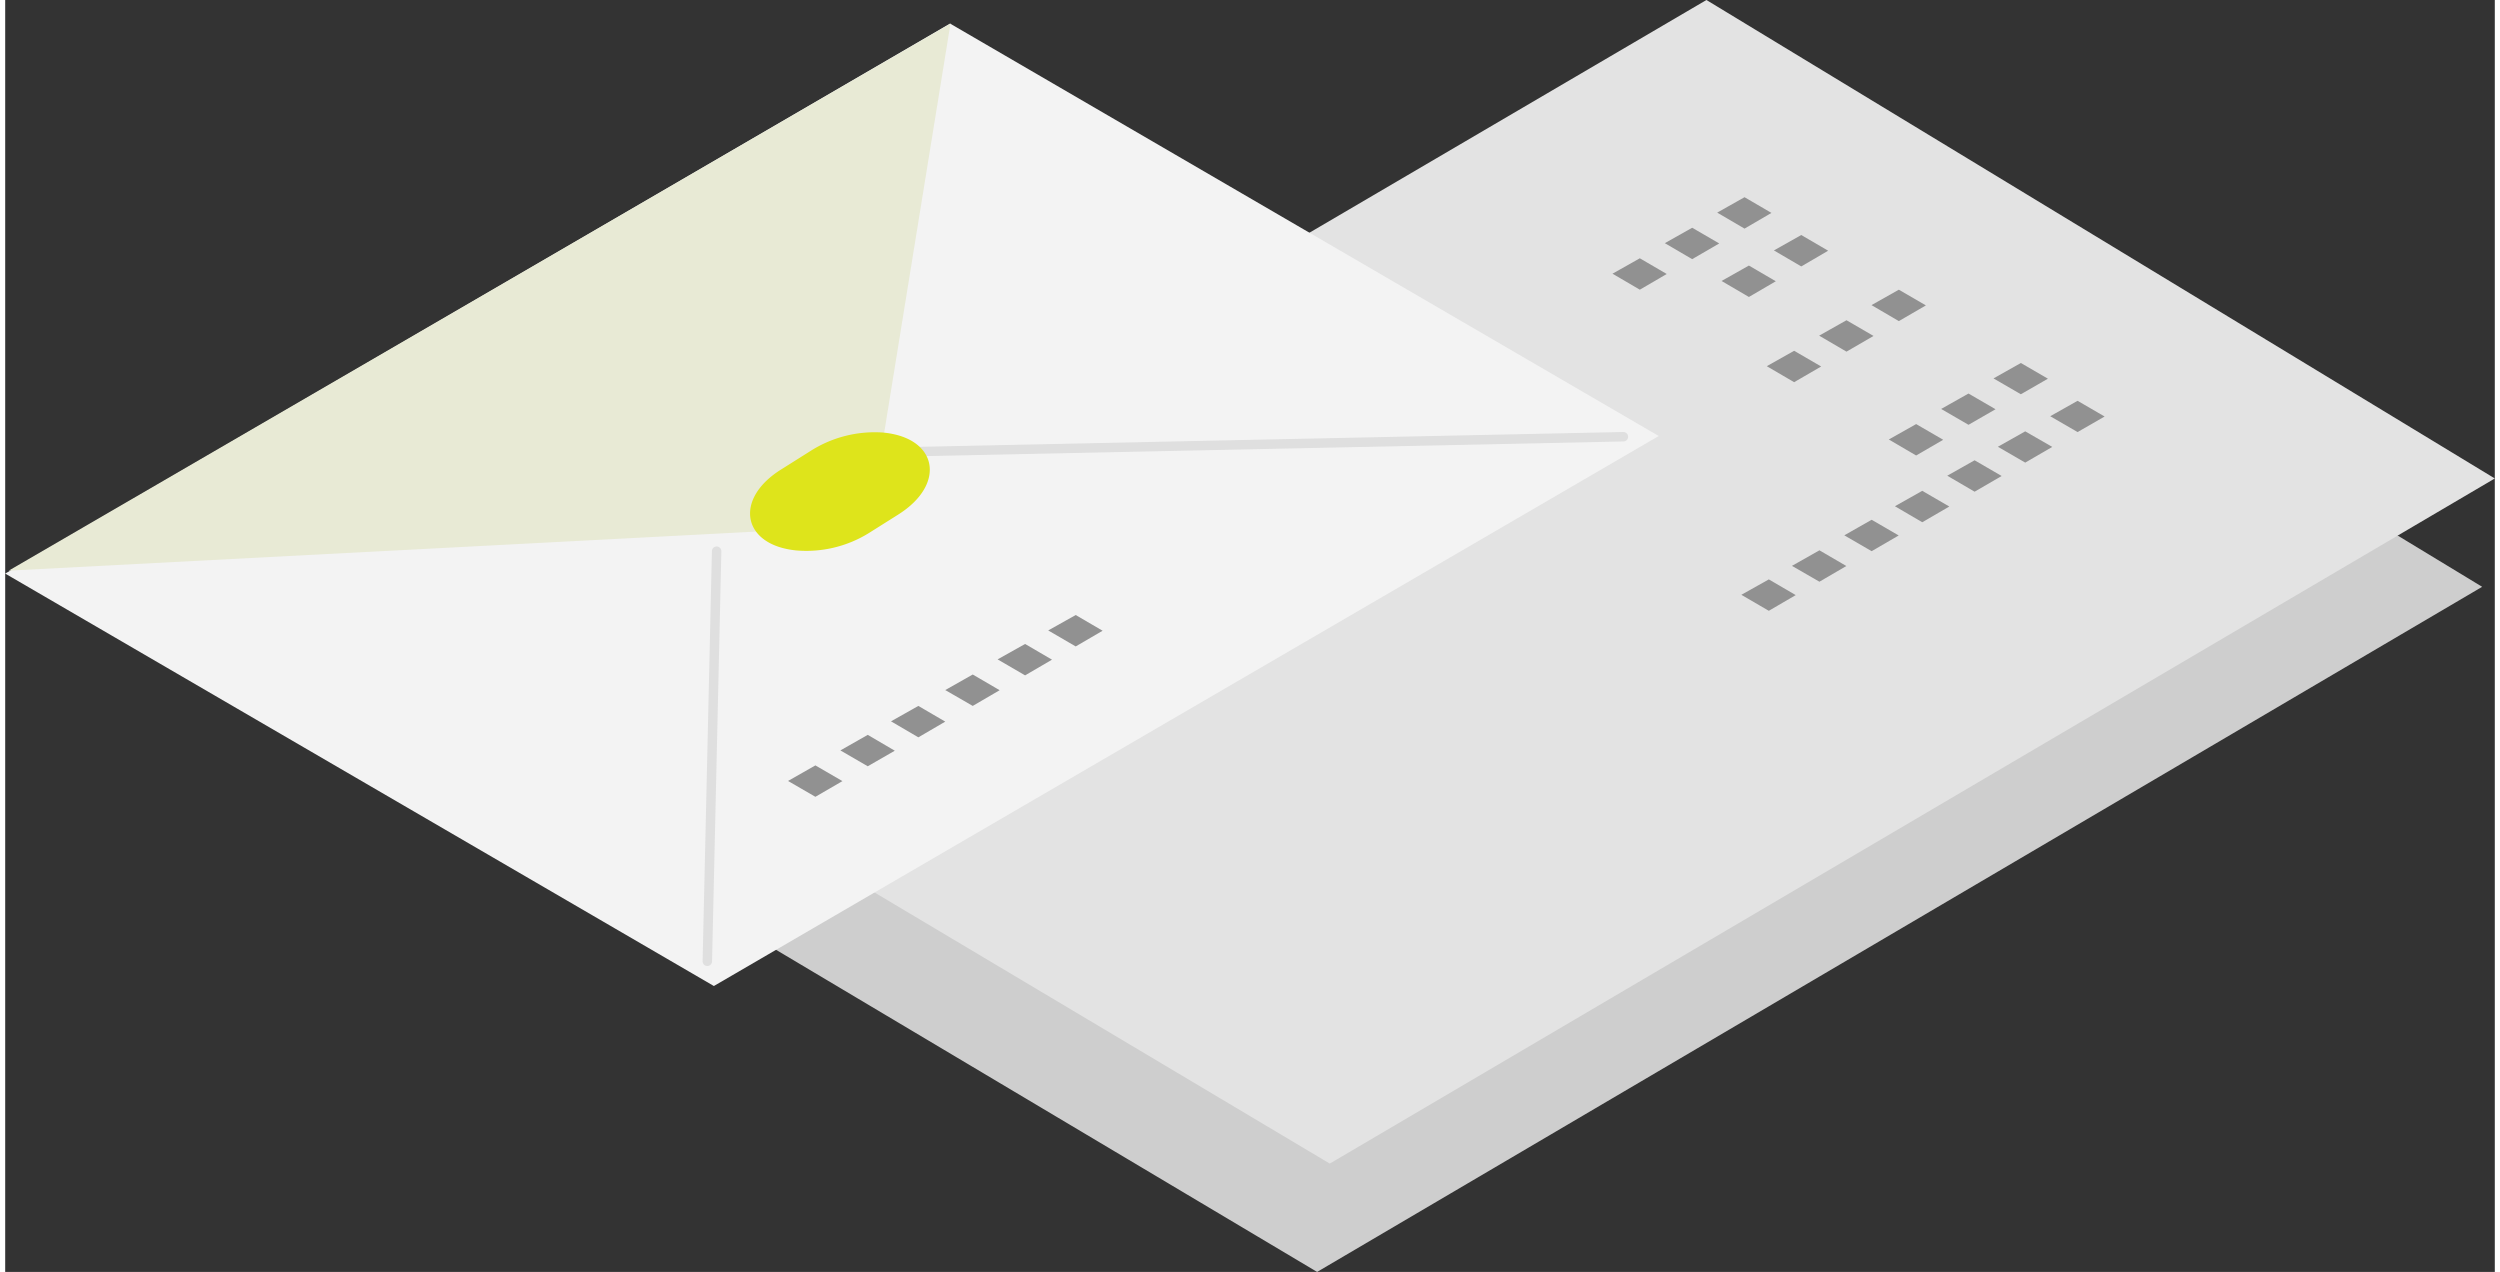 <svg xmlns="http://www.w3.org/2000/svg" width="171" height="87" viewBox="0 0 171.19 87.46"><rect x="0" y="0" width="171.19" height="87.46" fill="#333333" stroke="none"/><defs><style>.cls-1{fill:#cecece;}.cls-2{fill:#e3e3e3;}.cls-3{fill:#f3f3f3;}.cls-4{fill:#919191;}.cls-5{fill:#e8ead5;}.cls-6{fill:none;stroke:#dfdfdf;stroke-linecap:round;stroke-linejoin:round;stroke-width:0.65px;}.cls-7{fill:#dee41b;}</style></defs><g id="レイヤー_2" data-name="レイヤー 2"><g id="Contents"><polygon class="cls-1" points="35.35 54.8 116.11 7.46 170.32 40.35 90.21 87.46 35.35 54.8"/><polygon class="cls-2" points="36.22 47.34 116.98 0 171.19 32.9 91.08 80.01 36.22 47.34"/><polygon class="cls-3" points="0 39.44 64.97 1.62 113.7 29.98 48.73 67.8 0 39.44"/><polygon class="cls-4" points="140.46 26.04 138.6 27.11 136.72 26.02 138.6 24.96 140.46 26.04"/><polygon class="cls-4" points="136.86 28.14 135 29.21 133.12 28.12 135 27.06 136.86 28.14"/><polygon class="cls-4" points="133.26 30.24 131.4 31.32 129.52 30.22 131.4 29.16 133.26 30.24"/><polygon class="cls-4" points="144.36 28.64 142.5 29.71 140.62 28.62 142.5 27.56 144.36 28.64"/><polygon class="cls-4" points="140.76 30.73 138.9 31.81 137.02 30.72 138.9 29.66 140.76 30.73"/><polygon class="cls-4" points="137.28 32.73 135.42 33.81 133.54 32.71 135.42 31.65 137.28 32.73"/><polygon class="cls-4" points="133.68 34.83 131.82 35.91 129.94 34.81 131.82 33.75 133.68 34.83"/><polygon class="cls-4" points="130.2 36.82 128.34 37.9 126.46 36.81 128.34 35.74 130.2 36.82"/><polygon class="cls-4" points="126.6 38.92 124.75 40 122.86 38.91 124.75 37.84 126.6 38.92"/><polygon class="cls-4" points="123.12 40.92 121.27 42 119.38 40.9 121.27 39.84 123.12 40.92"/><polygon class="cls-4" points="64.64 49.62 62.79 50.7 60.91 49.6 62.79 48.54 64.64 49.62"/><polygon class="cls-4" points="61.17 51.62 59.31 52.69 57.43 51.6 59.31 50.53 61.17 51.62"/><polygon class="cls-4" points="57.57 53.71 55.71 54.79 53.83 53.7 55.71 52.63 57.57 53.71"/><polygon class="cls-4" points="75.46 43.37 73.61 44.45 71.72 43.35 73.61 42.29 75.46 43.37"/><polygon class="cls-4" points="71.98 45.36 70.13 46.44 68.24 45.34 70.13 44.28 71.98 45.36"/><polygon class="cls-4" points="68.38 47.46 66.53 48.54 64.64 47.45 66.53 46.38 68.38 47.46"/><polygon class="cls-4" points="121.45 14.64 119.6 15.72 117.72 14.62 119.6 13.56 121.45 14.64"/><polygon class="cls-4" points="117.86 16.74 116 17.82 114.12 16.72 116 15.66 117.86 16.74"/><polygon class="cls-4" points="114.25 18.84 112.4 19.92 110.52 18.82 112.4 17.76 114.25 18.84"/><polygon class="cls-4" points="125.35 17.24 123.5 18.32 121.62 17.22 123.5 16.16 125.35 17.24"/><polygon class="cls-4" points="121.75 19.34 119.9 20.42 118.02 19.32 119.9 18.26 121.75 19.34"/><polygon class="cls-4" points="132.07 21 130.21 22.08 128.33 20.98 130.21 19.92 132.07 21"/><polygon class="cls-4" points="128.47 23.1 126.61 24.18 124.73 23.08 126.61 22.02 128.47 23.1"/><polygon class="cls-4" points="124.87 25.2 123.01 26.28 121.13 25.18 123.01 24.12 124.87 25.2"/><path class="cls-5" d="M.24,39.24l57.33-3a2.27,2.27,0,0,0,2.13-1.91L65,1.62"/><line class="cls-6" x1="48.92" y1="37.9" x2="48.28" y2="66.1"/><line class="cls-6" x1="61.81" y1="31.07" x2="111.27" y2="30.03"/><path class="cls-7" d="M54.41,37.85h0a8.16,8.16,0,0,0,5-1.21l2-1.26c3.33-2.1,2.71-5.31-1.09-5.64h0A8.21,8.21,0,0,0,55.39,31l-2,1.26C50.08,34.3,50.66,37.49,54.41,37.85Z"/></g></g></svg>
